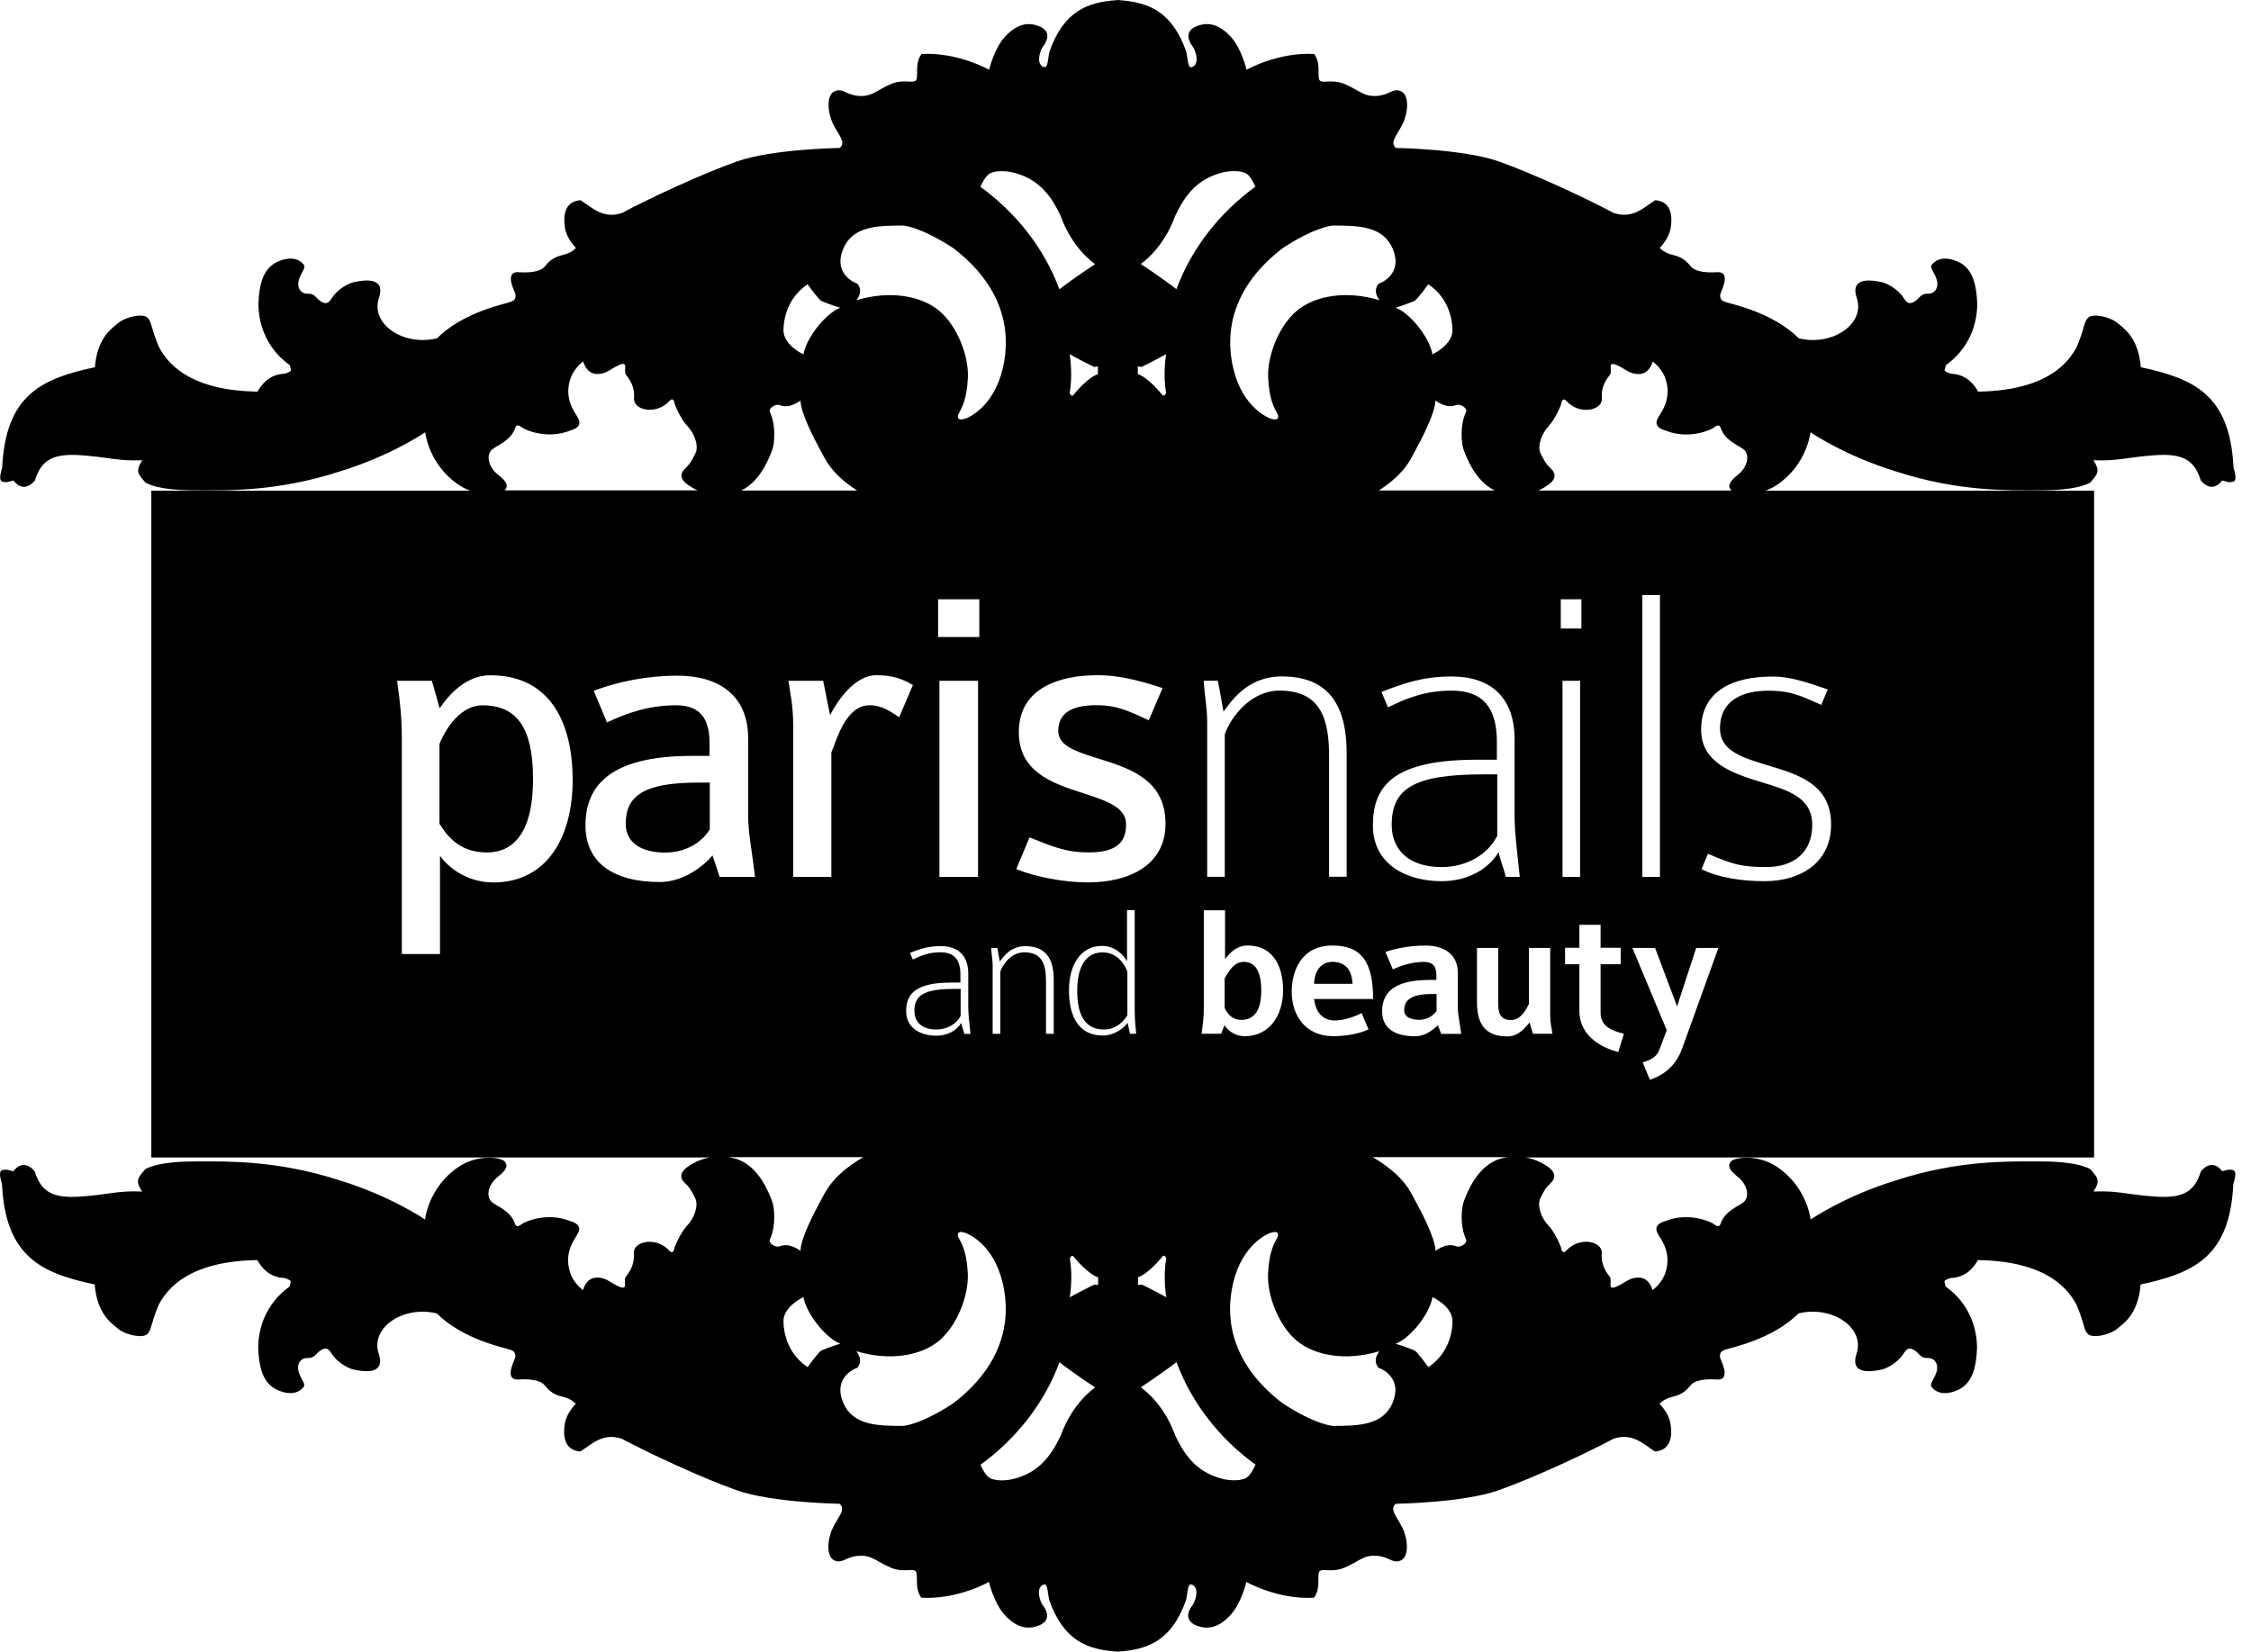 <svg width="124" height="91" viewBox="0 0 124 91" fill="none" xmlns="http://www.w3.org/2000/svg">
<path d="M122.413 64.529C122.413 64.529 121.911 63.749 121.243 64.529C120.909 65.591 120.351 66.037 118.732 65.925C117.113 65.814 116.723 65.591 115.327 65.647C115.739 64.997 115.535 64.885 115.152 64.414C114.358 63.994 112.913 63.987 112.2 63.987C110.685 63.987 107.859 63.912 104.438 65.034C101.623 65.892 99.741 67.188 99.741 67.188C99.741 67.188 99.562 65.439 97.939 64.321C96.829 63.548 95.533 63.775 95.355 63.987C95.177 64.198 95.202 64.421 95.715 64.826C96.231 65.231 96.391 65.858 96.097 66.185C95.826 66.464 95.024 66.668 94.772 67.44C94.716 67.63 94.519 67.544 94.408 67.44C94.296 67.336 93.049 66.75 91.749 67.273C90.984 67.492 91.288 67.901 91.392 68.09C91.496 68.28 92.176 69.115 91.674 70.296C91.433 70.801 91.036 71.08 91.036 71.08C91.036 71.08 90.88 70.411 90.304 70.389C89.728 70.367 89.498 70.712 89.008 70.902C88.518 71.091 88.83 70.567 88.685 70.359C88.54 70.151 88.184 69.761 88.236 69.063C88.288 68.361 86.984 68.113 86.278 68.907C86.115 69.089 86.022 68.922 86.011 68.807C86 68.692 85.651 67.882 85.291 67.511C84.93 67.14 84.641 66.427 84.86 65.999C85.079 65.569 85.131 65.457 85.436 65.164C85.74 64.871 85.655 64.562 85.294 64.302C85.075 64.143 84.644 63.872 84.039 63.768H115.357V27.036H97.252C97.479 26.954 97.709 26.839 97.932 26.683C99.555 25.565 99.733 23.816 99.733 23.816C99.733 23.816 101.616 25.112 104.431 25.97C107.851 27.088 110.677 27.017 112.193 27.017C112.906 27.017 114.346 27.01 115.145 26.59C115.527 26.115 115.732 26.003 115.319 25.357C116.716 25.413 117.106 25.19 118.725 25.078C120.344 24.967 120.901 25.413 121.235 26.475C121.904 27.255 122.405 26.475 122.405 26.475C122.658 26.516 122.747 26.62 123.07 26.523C123.189 26.397 123.159 26.207 123.036 25.747C122.84 21.784 120.901 20.863 117.93 20.232C117.793 18.542 116.946 18.056 116.586 17.751C116.155 17.436 115.301 17.265 115.041 17.491C114.785 17.718 114.852 18.052 114.398 19.118C113.299 21.194 110.729 21.55 108.969 21.576C108.739 21.168 108.319 20.633 107.51 20.592C107.302 20.563 107.164 20.455 107.138 20.429C107.112 20.403 107.127 20.343 107.19 20.117C108.928 18.873 108.954 17.023 108.906 16.481C108.858 15.935 108.776 14.818 107.855 14.416C106.934 14.015 106.525 14.439 106.41 14.598C106.295 14.762 106.563 15 106.689 15.415C106.815 15.828 106.596 16.195 106.199 16.18C105.801 16.166 105.738 16.441 105.478 16.604C105.215 16.767 105.066 16.741 104.865 16.415C104.557 15.928 103.948 15.594 103.614 15.534C103.28 15.475 101.839 15.148 102.296 16.455C102.734 17.885 100.899 19.085 99.087 18.639C97.624 17.176 95.292 16.734 95.061 16.645C94.831 16.556 94.798 16.518 94.76 16.344C94.727 16.169 94.887 15.987 94.983 15.598C95.08 15.207 94.969 14.97 94.579 14.996C94.189 15.022 93.435 15.029 93.141 14.677C92.848 14.32 92.625 14.16 92.131 14.041C91.637 13.923 91.429 13.655 91.429 13.655C91.429 13.655 91.92 13.184 92.027 12.589C92.131 11.992 92.12 11.104 91.18 11.03C90.594 11.386 89.966 12.095 88.889 11.732C87.485 10.978 84.514 9.585 82.561 8.894C80.604 8.204 76.901 8.152 76.901 8.152C76.526 7.847 76.965 7.45 77.269 6.822C77.574 6.194 77.644 5.244 77.184 5.032C76.723 4.824 76.578 5.233 75.843 5.285C75.111 5.337 74.84 4.95 74.064 4.627C73.288 4.304 72.716 4.702 72.653 4.323C72.59 3.948 72.738 3.443 72.393 2.975C70.395 2.86 68.668 3.844 68.668 3.844C68.668 3.844 68.408 2.681 67.788 2.013C67.172 1.344 66.544 1.177 65.883 1.459C65.226 1.742 65.497 2.295 65.682 2.536C65.872 2.778 66.069 3.446 65.746 3.654C65.422 3.862 65.463 3.394 65.348 2.848C64.557 0.602 63.235 0.115 61.627 0.007V0C61.627 0 61.597 0 61.579 0C61.564 0 61.545 0 61.531 0V0.007C59.922 0.115 58.6 0.602 57.809 2.848C57.694 3.391 57.735 3.862 57.412 3.654C57.089 3.446 57.286 2.774 57.475 2.536C57.665 2.295 57.936 1.742 57.275 1.459C56.614 1.177 55.99 1.344 55.37 2.013C54.753 2.681 54.489 3.844 54.489 3.844C54.489 3.844 52.763 2.86 50.765 2.975C50.419 3.446 50.564 3.948 50.501 4.323C50.438 4.698 49.862 4.3 49.09 4.627C48.313 4.95 48.042 5.34 47.311 5.285C46.579 5.233 46.431 4.824 45.97 5.032C45.51 5.24 45.584 6.194 45.889 6.822C46.193 7.45 46.631 7.847 46.256 8.152C46.256 8.152 42.554 8.204 40.596 8.894C38.639 9.585 35.668 10.978 34.268 11.732C33.191 12.099 32.564 11.386 31.977 11.03C31.034 11.104 31.026 11.992 31.13 12.589C31.234 13.187 31.728 13.655 31.728 13.655C31.728 13.655 31.524 13.923 31.026 14.041C30.532 14.16 30.31 14.32 30.016 14.677C29.723 15.033 28.969 15.025 28.579 14.996C28.189 14.966 28.078 15.204 28.174 15.598C28.271 15.987 28.434 16.169 28.397 16.344C28.364 16.518 28.326 16.552 28.096 16.645C27.866 16.734 25.538 17.176 24.071 18.639C22.258 19.085 20.424 17.885 20.862 16.455C21.315 15.144 19.878 15.475 19.54 15.534C19.206 15.59 18.597 15.928 18.288 16.415C18.088 16.738 17.939 16.764 17.676 16.604C17.412 16.441 17.353 16.166 16.955 16.18C16.558 16.195 16.339 15.831 16.465 15.415C16.591 15.003 16.859 14.762 16.744 14.598C16.628 14.435 16.22 14.012 15.299 14.416C14.378 14.818 14.296 15.939 14.248 16.481C14.2 17.023 14.226 18.873 15.964 20.117C16.027 20.347 16.042 20.403 16.016 20.429C15.99 20.455 15.852 20.559 15.644 20.592C14.835 20.633 14.415 21.168 14.185 21.576C12.421 21.55 9.855 21.194 8.755 19.118C8.299 18.052 8.369 17.714 8.113 17.491C7.857 17.265 6.999 17.439 6.572 17.751C6.212 18.056 5.365 18.542 5.227 20.232C2.256 20.863 0.318 21.784 0.121 25.747C-0.005 26.207 -0.031 26.397 0.088 26.523C0.407 26.62 0.5 26.516 0.749 26.475C0.749 26.475 1.25 27.255 1.922 26.475C2.256 25.416 2.814 24.967 4.433 25.078C6.052 25.19 6.442 25.413 7.838 25.357C7.426 26.007 7.63 26.118 8.013 26.59C8.807 27.01 10.252 27.017 10.965 27.017C12.484 27.017 15.306 27.091 18.727 25.97C21.542 25.112 23.424 23.816 23.424 23.816C23.424 23.816 23.603 25.565 25.226 26.683C25.448 26.839 25.679 26.95 25.905 27.036H8.336V63.768H39.111C38.506 63.872 38.079 64.143 37.856 64.302C37.496 64.562 37.41 64.874 37.715 65.164C38.019 65.457 38.071 65.572 38.29 65.999C38.509 66.43 38.224 67.14 37.863 67.511C37.503 67.882 37.15 68.692 37.139 68.807C37.128 68.922 37.035 69.089 36.872 68.907C36.166 68.113 34.863 68.365 34.915 69.063C34.967 69.761 34.61 70.151 34.465 70.359C34.32 70.567 34.632 71.091 34.142 70.902C33.652 70.712 33.422 70.367 32.846 70.389C32.27 70.411 32.114 71.08 32.114 71.08C32.114 71.08 31.717 70.801 31.476 70.296C30.974 69.115 31.654 68.276 31.758 68.09C31.862 67.901 32.166 67.492 31.401 67.273C30.105 66.75 28.854 67.336 28.742 67.44C28.631 67.544 28.434 67.63 28.378 67.44C28.126 66.668 27.324 66.464 27.053 66.185C26.759 65.858 26.919 65.231 27.435 64.826C27.951 64.421 27.977 64.198 27.799 63.987C27.621 63.775 26.325 63.548 25.214 64.321C23.592 65.439 23.413 67.188 23.413 67.188C23.413 67.188 21.53 65.892 18.715 65.034C15.295 63.916 12.469 63.987 10.954 63.987C10.241 63.987 8.8 63.994 8.002 64.414C7.619 64.889 7.415 65.001 7.827 65.647C6.431 65.591 6.041 65.814 4.422 65.925C2.802 66.037 2.245 65.591 1.911 64.529C1.243 63.749 0.738 64.529 0.738 64.529C0.485 64.488 0.396 64.384 0.077 64.481C-0.042 64.607 -0.016 64.796 0.11 65.253C0.307 69.216 2.245 70.137 5.216 70.768C5.354 72.458 6.2 72.944 6.561 73.249C6.988 73.564 7.846 73.735 8.102 73.509C8.358 73.282 8.291 72.948 8.744 71.882C9.844 69.806 12.413 69.45 14.174 69.424C14.404 69.832 14.824 70.367 15.633 70.408C15.841 70.441 15.979 70.545 16.005 70.571C16.03 70.597 16.016 70.653 15.953 70.883C14.214 72.127 14.188 73.977 14.237 74.519C14.285 75.065 14.367 76.182 15.288 76.584C16.209 76.988 16.617 76.561 16.732 76.401C16.848 76.238 16.58 76.001 16.454 75.585C16.328 75.172 16.547 74.805 16.944 74.82C17.341 74.834 17.405 74.559 17.665 74.396C17.924 74.233 18.077 74.259 18.277 74.585C18.585 75.072 19.191 75.406 19.529 75.466C19.863 75.525 21.304 75.852 20.851 74.545C20.413 73.115 22.247 71.915 24.059 72.361C25.523 73.824 27.855 74.266 28.085 74.355C28.315 74.444 28.349 74.482 28.386 74.656C28.419 74.831 28.26 75.013 28.163 75.403C28.067 75.793 28.178 76.03 28.568 76.004C28.958 75.975 29.712 75.971 30.005 76.323C30.299 76.68 30.521 76.84 31.015 76.959C31.509 77.077 31.717 77.345 31.717 77.345C31.717 77.345 31.227 77.816 31.119 78.411C31.015 79.008 31.026 79.896 31.966 79.97C32.553 79.614 33.18 78.904 34.257 79.269C35.657 80.022 38.632 81.415 40.585 82.106C42.542 82.796 46.245 82.849 46.245 82.849C46.62 83.153 46.182 83.55 45.877 84.178C45.573 84.806 45.502 85.756 45.959 85.968C46.42 86.176 46.564 85.767 47.3 85.715C48.031 85.663 48.302 86.05 49.078 86.373C49.851 86.696 50.427 86.299 50.49 86.677C50.553 87.052 50.408 87.557 50.753 88.025C52.751 88.141 54.478 87.156 54.478 87.156C54.478 87.156 54.742 88.319 55.358 88.987C55.975 89.656 56.602 89.823 57.264 89.54C57.925 89.258 57.65 88.705 57.464 88.464C57.275 88.222 57.078 87.554 57.401 87.346C57.724 87.138 57.683 87.609 57.798 88.152C58.589 90.398 59.911 90.885 61.519 90.993V91C61.519 91 61.553 91 61.568 91C61.583 91 61.597 91 61.616 91V90.993C63.224 90.885 64.546 90.398 65.337 88.152C65.452 87.609 65.411 87.138 65.734 87.346C66.058 87.554 65.861 88.226 65.671 88.464C65.482 88.705 65.211 89.258 65.872 89.54C66.533 89.823 67.16 89.656 67.777 88.987C68.393 88.319 68.657 87.156 68.657 87.156C68.657 87.156 70.384 88.141 72.382 88.025C72.727 87.554 72.582 87.052 72.642 86.677C72.705 86.302 73.281 86.7 74.053 86.373C74.826 86.05 75.1 85.66 75.832 85.715C76.564 85.767 76.712 86.176 77.172 85.968C77.633 85.76 77.559 84.806 77.258 84.178C76.953 83.55 76.515 83.153 76.89 82.849C76.89 82.849 80.593 82.796 82.55 82.106C84.507 81.415 87.478 80.022 88.878 79.269C89.955 78.901 90.583 79.614 91.169 79.97C92.113 79.896 92.12 79.008 92.016 78.411C91.912 77.813 91.418 77.345 91.418 77.345C91.418 77.345 91.623 77.077 92.12 76.959C92.614 76.84 92.837 76.68 93.13 76.323C93.424 75.967 94.177 75.975 94.567 76.004C94.957 76.034 95.069 75.796 94.972 75.403C94.876 75.013 94.712 74.831 94.749 74.656C94.783 74.482 94.82 74.448 95.05 74.355C95.28 74.263 97.609 73.824 99.076 72.361C100.888 71.915 102.723 73.115 102.284 74.545C101.831 75.856 103.269 75.525 103.603 75.466C103.937 75.41 104.546 75.072 104.854 74.585C105.055 74.263 105.203 74.237 105.467 74.396C105.727 74.559 105.79 74.834 106.188 74.82C106.585 74.805 106.804 75.169 106.678 75.585C106.551 75.997 106.284 76.238 106.399 76.401C106.514 76.565 106.923 76.988 107.844 76.584C108.765 76.182 108.847 75.061 108.895 74.519C108.943 73.977 108.917 72.127 107.179 70.883C107.116 70.653 107.101 70.597 107.127 70.571C107.153 70.545 107.29 70.441 107.498 70.408C108.308 70.367 108.728 69.832 108.958 69.424C110.722 69.45 113.288 69.806 114.387 71.882C114.844 72.948 114.774 73.286 115.03 73.509C115.286 73.735 116.144 73.561 116.575 73.249C116.935 72.944 117.782 72.458 117.919 70.768C120.89 70.133 122.829 69.216 123.025 65.253C123.152 64.793 123.178 64.603 123.059 64.481C122.739 64.384 122.647 64.488 122.394 64.529H122.413ZM84.444 56.957L84.258 56.337C84.061 56.544 83.698 57.102 83.036 57.102C81.722 57.102 81.362 56.296 81.362 55.208V52.225H82.531V55.256C82.531 55.713 82.583 56.199 83.233 56.199C83.72 56.199 84.009 55.754 84.225 55.308V52.225H85.395V55.95C85.395 56.344 85.476 56.623 85.517 56.953H84.44L84.444 56.957ZM78.454 52.994C77.8 52.994 77.18 53.191 76.727 53.41L76.322 52.448C76.953 52.222 77.77 52.096 78.517 52.096C79.56 52.096 80.307 52.571 80.307 53.607V55.512C80.307 55.883 80.429 56.433 80.493 56.96H79.386L79.211 56.485C78.951 56.734 78.498 57.094 77.978 57.094C76.779 57.094 76.136 56.619 76.136 55.716C76.136 54.755 76.716 53.989 78.732 53.989H79.126V53.763C79.126 53.399 79.055 52.998 78.454 52.998V52.994ZM79.408 48.549C77.518 48.549 75.628 47.65 75.628 45.474C75.628 43.298 76.76 41.857 81.347 41.857H82.457V40.865C82.457 39.09 81.77 38.05 79.976 38.05C78.487 38.05 77.47 38.477 76.456 38.971L76.103 38.121C77.262 37.672 78.35 37.27 79.958 37.27C82.086 37.27 83.434 38.381 83.434 40.746V45.002C83.434 45.853 83.575 46.941 83.72 48.311H82.94C82.918 48.051 82.609 47.32 82.561 46.941C82.019 47.84 80.905 48.549 79.416 48.549H79.408ZM73.529 56.221C73.975 56.221 74.513 56.065 75.007 55.817L75.39 56.715C74.822 56.975 74.098 57.087 73.444 57.087C71.914 57.087 71.156 55.947 71.156 54.636C71.156 53.54 71.654 52.092 73.403 52.092C75.048 52.092 75.639 53.065 75.639 55.04H72.389C72.482 55.794 72.876 56.221 73.526 56.221H73.529ZM43.43 37.508H45.346L45.725 39.398C46.104 38.667 47.051 37.2 48.28 37.2C49.13 37.2 49.699 37.389 50.289 37.742L49.532 39.517C49.127 39.257 48.633 38.856 47.901 38.856C46.575 38.856 46.082 40.795 45.796 41.456V48.311H43.694V39.918C43.694 38.856 43.504 38.05 43.434 37.508H43.43ZM70.473 38.05C68.913 38.05 67.803 39.491 67.469 40.461V48.307H66.499V39.8C66.499 38.901 66.358 38.403 66.31 37.505H67.09L67.398 39.205C67.799 38.685 68.676 37.267 70.614 37.267C73.31 37.267 74.183 39.016 74.183 41.497V48.304H73.214V41.686C73.214 39.725 72.835 38.047 70.473 38.047V38.05ZM68.561 57.087C67.97 57.087 67.599 56.715 67.454 56.478L67.268 56.953H66.191C66.262 56.396 66.314 56.103 66.314 55.505V50.153H67.484V52.846C67.751 52.474 68.145 52.092 68.724 52.092C70.142 52.092 70.681 53.251 70.681 54.565C70.681 55.88 69.979 57.09 68.561 57.09V57.087ZM62.589 56.953H62.247L62.114 56.351C61.854 56.723 61.308 57.053 60.736 57.053H60.717C59.362 57.031 58.886 55.917 58.886 54.558C58.886 53.199 59.507 52.114 60.699 52.114C61.434 52.114 61.891 52.612 62.084 52.961V50.146H62.507V55.497C62.507 56.099 62.529 56.348 62.589 56.946V56.953ZM59.93 48.616C58.675 48.616 57.093 48.334 55.982 47.884L56.714 46.135C57.965 46.633 58.701 46.963 59.974 46.963C61.583 46.963 62.032 46.35 62.032 45.403C62.032 44.456 60.899 44.104 59.599 43.677C57.969 43.157 56.123 42.518 56.123 40.345C56.123 37.913 58.344 37.2 60.45 37.2C61.49 37.2 62.552 37.415 64.041 37.909L63.283 39.681C62.195 39.183 61.534 38.852 60.402 38.852C59.124 38.852 58.296 39.231 58.296 40.271C58.296 41.073 59.217 41.382 60.327 41.738C62.054 42.28 64.204 42.848 64.204 45.377C64.204 47.739 62.102 48.616 59.926 48.616H59.93ZM51.827 52.463C51.173 52.463 50.731 52.649 50.285 52.868L50.13 52.497C50.638 52.3 51.114 52.125 51.816 52.125C52.748 52.125 53.338 52.612 53.338 53.648V55.512C53.338 55.883 53.401 56.362 53.461 56.96H53.119C53.108 56.845 52.974 56.526 52.952 56.359C52.714 56.752 52.228 57.061 51.574 57.061C50.746 57.061 49.918 56.667 49.918 55.716C49.918 54.766 50.416 54.134 52.421 54.134H52.907V53.7C52.907 52.924 52.606 52.467 51.819 52.467L51.827 52.463ZM51.678 35.098V33.018H53.947V35.098H51.678ZM53.877 37.508V48.311H51.749V37.508H53.877ZM58.043 56.957H57.62V54.06C57.62 53.202 57.453 52.467 56.42 52.467C55.737 52.467 55.251 53.098 55.106 53.522V56.957H54.682V53.232C54.682 52.838 54.619 52.623 54.601 52.229H54.942L55.076 52.976C55.251 52.749 55.633 52.129 56.484 52.129C57.665 52.129 58.047 52.894 58.047 53.982V56.964L58.043 56.957ZM85.978 34.626V33.018H87.114V34.626H85.978ZM86.074 37.508H87.043V48.311H86.074V37.508ZM89.145 57.959C87.998 57.67 87.003 56.923 87.003 55.713V53.124H86.215V52.214H87.003V50.952H88.172V52.214H89.279V53.124H88.172V55.806C88.172 56.478 88.67 56.767 89.454 56.953L89.145 57.956V57.959ZM92.685 57.711C92.395 58.516 91.908 59.137 90.883 59.489L90.49 58.528C91.058 58.372 91.296 58.134 91.4 57.855L91.816 56.76L89.922 52.225H91.173L92.384 55.445L93.438 52.225H94.66L92.685 57.711ZM90.471 48.311V32.781H91.441V48.311H90.471ZM100.684 37.983L100.327 38.834C99.287 38.385 98.719 38.054 97.419 38.054C96.001 38.054 94.749 38.574 94.749 40.134C94.749 41.337 95.908 41.716 97.23 42.121C98.957 42.641 100.87 43.138 100.87 45.429C100.87 47.487 99.239 48.549 97.208 48.549C95.956 48.549 94.679 48.359 93.732 47.888L94.085 47.038C95.455 47.628 95.953 47.769 97.301 47.769C98.79 47.769 99.83 46.989 99.83 45.452C99.83 43.914 98.482 43.535 97.018 43.09C95.388 42.592 93.71 42.002 93.71 40.204C93.71 38.076 95.436 37.274 97.635 37.274C98.556 37.274 99.384 37.534 100.684 37.983ZM85.298 23.485C85.658 23.114 86.011 22.304 86.019 22.189C86.03 22.074 86.123 21.907 86.286 22.089C86.992 22.884 88.295 22.631 88.243 21.933C88.191 21.231 88.547 20.845 88.692 20.637C88.837 20.429 88.525 19.905 89.016 20.095C89.506 20.284 89.736 20.63 90.311 20.607C90.887 20.585 91.043 19.916 91.043 19.916C91.043 19.916 91.441 20.195 91.682 20.7C92.183 21.881 91.504 22.72 91.4 22.906C91.296 23.095 90.991 23.504 91.756 23.723C93.052 24.247 94.304 23.66 94.415 23.556C94.527 23.452 94.723 23.366 94.779 23.556C95.032 24.328 95.834 24.533 96.105 24.811C96.398 25.138 96.239 25.765 95.722 26.17C95.206 26.575 95.18 26.798 95.362 27.01C95.366 27.013 95.373 27.021 95.381 27.024H84.745C84.993 26.913 85.183 26.787 85.309 26.698C85.669 26.438 85.755 26.126 85.45 25.836C85.146 25.543 85.094 25.428 84.875 25C84.656 24.57 84.942 23.86 85.305 23.489L85.298 23.485ZM80.764 22.683C80.411 23.426 80.496 24.447 80.637 24.807C80.764 25.134 81.243 26.497 82.335 27.021H75.958C77.425 26.07 77.726 25.261 77.975 24.8C78.268 24.265 79.063 22.769 79.07 22.07C79.07 22.07 79.271 22.204 79.416 22.267C79.824 22.445 80.066 22.371 80.248 22.308C80.429 22.245 80.834 22.464 80.764 22.679V22.683ZM77.923 16.578C78.067 16.515 78.68 15.661 78.68 15.661C79.668 16.325 79.995 17.347 80.01 18.178C80.025 19.01 78.907 19.523 78.907 19.523C78.907 19.523 78.844 18.895 78.134 18C77.421 17.105 76.875 16.953 76.875 16.953C76.875 16.953 77.496 16.764 77.923 16.578ZM70.651 13.674C72.49 12.47 73.422 12.426 73.422 12.426C74.829 12.426 76.185 12.452 76.716 13.696C77.247 14.936 76.326 15.497 75.936 15.635C75.657 16.01 75.839 16.318 75.992 16.541C74.165 15.984 72.419 16.288 71.431 17.128C70.44 17.963 69.797 19.623 69.86 20.83C69.923 22.037 70.187 22.468 70.399 22.854C70.484 23.229 70.091 23.092 69.979 23.055C69.868 23.021 68.46 22.46 67.944 20.329C67.428 18.193 67.959 15.739 70.659 13.674H70.651ZM64.732 11.906C65.203 10.892 65.779 10.127 66.741 9.708C67.703 9.288 68.445 9.414 68.687 9.581C68.928 9.748 69.158 10.283 69.158 10.283C67.253 11.665 65.664 13.611 64.806 15.932C63.956 15.274 62.838 14.543 62.838 14.543C62.838 14.543 64.071 13.744 64.732 11.902V11.906ZM62.682 20.184L62.89 20.214C62.89 20.214 63.84 19.742 64.238 19.512C64.238 19.512 64.048 20.63 64.238 21.647C64.149 21.855 64.059 21.814 63.996 21.721C63.933 21.628 63.213 20.778 62.678 20.611V20.18L62.682 20.184ZM60.483 20.615C59.949 20.782 59.228 21.628 59.165 21.725C59.102 21.818 59.013 21.862 58.923 21.651C59.113 20.637 58.923 19.515 58.923 19.515C59.321 19.746 60.272 20.217 60.272 20.217L60.48 20.188V20.618L60.483 20.615ZM54.478 9.585C54.72 9.418 55.462 9.292 56.424 9.711C57.386 10.131 57.962 10.892 58.433 11.91C59.094 13.752 60.327 14.55 60.327 14.55C60.327 14.55 59.209 15.282 58.359 15.939C57.501 13.618 55.912 11.672 54.007 10.291C54.007 10.291 54.237 9.756 54.478 9.589V9.585ZM46.453 13.696C46.984 12.456 48.336 12.426 49.747 12.426C49.747 12.426 50.679 12.47 52.517 13.674C55.217 15.739 55.748 18.193 55.232 20.329C54.716 22.464 53.308 23.021 53.197 23.055C53.086 23.088 52.696 23.229 52.777 22.854C52.985 22.471 53.253 22.037 53.316 20.83C53.379 19.623 52.736 17.963 51.745 17.128C50.753 16.292 49.012 15.984 47.181 16.541C47.333 16.318 47.515 16.01 47.237 15.635C46.847 15.493 45.926 14.936 46.457 13.696H46.453ZM44.488 15.664C44.488 15.664 45.101 16.515 45.246 16.582C45.677 16.771 46.293 16.957 46.293 16.957C46.293 16.957 45.747 17.109 45.038 18.004C44.325 18.899 44.262 19.526 44.262 19.526C44.262 19.526 43.144 19.014 43.159 18.182C43.174 17.35 43.501 16.329 44.488 15.664ZM42.405 22.683C42.338 22.468 42.739 22.249 42.921 22.312C43.103 22.375 43.345 22.449 43.753 22.271C43.894 22.204 44.099 22.074 44.099 22.074C44.106 22.772 44.901 24.269 45.194 24.804C45.447 25.264 45.747 26.074 47.211 27.024H40.834C41.922 26.501 42.401 25.138 42.531 24.811C42.672 24.451 42.758 23.43 42.405 22.687V22.683ZM27.446 26.167C26.93 25.762 26.77 25.134 27.064 24.807C27.335 24.529 28.137 24.325 28.39 23.552C28.445 23.363 28.642 23.448 28.754 23.552C28.865 23.656 30.113 24.243 31.413 23.719C32.178 23.5 31.873 23.092 31.769 22.902C31.665 22.713 30.985 21.877 31.487 20.696C31.728 20.191 32.126 19.913 32.126 19.913C32.126 19.913 32.282 20.581 32.857 20.604C33.433 20.626 33.663 20.28 34.153 20.091C34.644 19.902 34.331 20.425 34.476 20.633C34.621 20.841 34.978 21.231 34.926 21.929C34.874 22.627 36.177 22.88 36.883 22.085C37.046 21.903 37.139 22.07 37.15 22.186C37.161 22.301 37.51 23.11 37.874 23.482C38.235 23.853 38.524 24.566 38.301 24.993C38.082 25.424 38.03 25.535 37.726 25.829C37.421 26.122 37.507 26.43 37.867 26.69C37.989 26.779 38.183 26.906 38.431 27.017H27.795C27.795 27.017 27.81 27.006 27.814 27.002C27.992 26.791 27.966 26.568 27.45 26.163L27.446 26.167ZM27.146 48.616C25.939 48.616 24.828 47.977 24.238 47.149V52.563H22.136V40.769C22.136 39.491 22.043 38.737 21.876 37.508H23.792L24.219 39.023C24.717 38.292 25.66 37.204 27.008 37.204C30.365 37.204 31.546 39.9 31.546 42.971C31.546 46.042 30.198 48.62 27.149 48.62L27.146 48.616ZM36.318 48.593C33.86 48.593 32.252 47.576 32.252 45.474C32.252 43.372 33.503 41.645 38.116 41.645H39.085V40.958C39.085 39.825 38.755 38.856 37.243 38.856C35.732 38.856 34.476 39.306 33.437 39.803L32.705 38.054C34.053 37.556 35.635 37.226 37.314 37.226C39.605 37.226 41.213 38.314 41.213 40.676V45.002C41.213 45.853 41.451 47.06 41.592 48.311H39.631C39.631 48.218 39.278 47.249 39.252 47.13C38.684 47.791 37.596 48.597 36.322 48.597L36.318 48.593ZM42.405 68.302C42.754 67.559 42.672 66.538 42.531 66.178C42.39 65.817 41.826 64.195 40.485 63.827C40.362 63.794 40.244 63.771 40.129 63.753H47.552C45.788 64.793 45.465 65.691 45.194 66.181C44.901 66.716 44.106 68.209 44.099 68.911C44.099 68.911 43.898 68.777 43.753 68.714C43.345 68.536 43.103 68.61 42.921 68.673C42.739 68.737 42.334 68.517 42.405 68.302ZM45.246 74.407C45.101 74.47 44.488 75.321 44.488 75.321C43.501 74.656 43.174 73.635 43.159 72.803C43.144 71.971 44.262 71.459 44.262 71.459C44.262 71.459 44.325 72.086 45.038 72.981C45.751 73.876 46.293 74.028 46.293 74.028C46.293 74.028 45.673 74.218 45.246 74.404V74.407ZM52.517 77.311C50.679 78.518 49.747 78.559 49.747 78.559C48.34 78.559 46.984 78.533 46.453 77.289C45.922 76.049 46.843 75.488 47.233 75.351C47.511 74.975 47.329 74.667 47.177 74.444C49.004 75.001 50.75 74.697 51.741 73.858C52.733 73.022 53.372 71.362 53.312 70.155C53.249 68.948 52.985 68.517 52.774 68.131C52.692 67.756 53.082 67.894 53.193 67.931C53.305 67.964 54.716 68.525 55.228 70.656C55.745 72.792 55.214 75.247 52.514 77.311H52.517ZM58.437 79.079C57.965 80.093 57.39 80.858 56.428 81.278C55.466 81.697 54.723 81.571 54.482 81.404C54.241 81.237 54.01 80.702 54.01 80.702C55.915 79.32 57.505 77.374 58.363 75.053C59.213 75.711 60.331 76.442 60.331 76.442C60.331 76.442 59.098 77.241 58.437 79.083V79.079ZM60.487 70.801L60.279 70.772C60.279 70.772 59.328 71.243 58.931 71.474C58.931 71.474 59.12 70.356 58.931 69.338C59.02 69.13 59.109 69.171 59.172 69.264C59.236 69.357 59.956 70.207 60.491 70.374V70.805L60.487 70.801ZM62.685 70.371C63.22 70.203 63.941 69.357 64.004 69.26C64.067 69.167 64.156 69.123 64.245 69.334C64.056 70.348 64.245 71.47 64.245 71.47C63.848 71.24 62.897 70.768 62.897 70.768L62.689 70.798V70.367L62.685 70.371ZM68.691 81.4C68.449 81.567 67.706 81.694 66.745 81.274C65.783 80.854 65.207 80.093 64.735 79.075C64.074 77.233 62.841 76.435 62.841 76.435C62.841 76.435 63.956 75.703 64.81 75.046C65.668 77.367 67.257 79.317 69.162 80.695C69.162 80.695 68.932 81.229 68.691 81.396V81.4ZM76.716 77.289C76.185 78.529 74.833 78.559 73.422 78.559C73.422 78.559 72.493 78.515 70.651 77.311C67.951 75.247 67.42 72.792 67.937 70.656C68.453 68.521 69.864 67.964 69.972 67.931C70.083 67.897 70.473 67.756 70.391 68.131C70.183 68.514 69.916 68.948 69.853 70.155C69.79 71.362 70.432 73.022 71.424 73.858C72.415 74.693 74.157 75.001 75.984 74.444C75.832 74.667 75.65 74.975 75.928 75.351C76.318 75.492 77.239 76.049 76.708 77.289H76.716ZM78.684 75.321C78.684 75.321 78.071 74.47 77.926 74.407C77.499 74.218 76.879 74.032 76.879 74.032C76.879 74.032 77.425 73.88 78.138 72.985C78.851 72.09 78.91 71.462 78.91 71.462C78.91 71.462 80.032 71.975 80.013 72.807C79.999 73.639 79.672 74.66 78.684 75.325V75.321ZM80.641 66.178C80.5 66.538 80.415 67.559 80.767 68.302C80.834 68.517 80.433 68.737 80.251 68.673C80.069 68.61 79.828 68.536 79.419 68.714C79.278 68.781 79.074 68.911 79.074 68.911C79.067 68.209 78.272 66.716 77.978 66.181C77.707 65.688 77.38 64.793 75.62 63.753H83.044C82.929 63.771 82.81 63.794 82.687 63.827C81.347 64.195 80.782 65.814 80.641 66.178Z" fill="black"/>
<path d="M60.736 52.469C59.897 52.469 59.34 53.141 59.34 54.589C59.34 55.841 59.722 56.721 60.818 56.721C61.334 56.721 61.791 56.442 62.103 55.934V53.535C61.999 53.256 61.627 52.469 60.736 52.469Z" fill="black"/>
<path d="M73.391 52.992C73.009 52.992 72.43 53.219 72.389 54.203H74.509C74.457 53.304 74 52.992 73.391 52.992Z" fill="black"/>
<path d="M77.353 55.657C77.353 56.062 77.758 56.184 78.193 56.184C78.627 56.184 78.947 55.958 79.136 55.698V54.766H78.876C77.758 54.766 77.353 55.085 77.353 55.657Z" fill="black"/>
<path d="M68.508 52.996C67.999 52.996 67.71 53.46 67.461 53.906V55.529C67.669 55.974 67.97 56.19 68.371 56.19C68.961 56.19 69.478 55.837 69.478 54.585C69.478 53.334 69.032 52.992 68.504 52.992L68.508 52.996Z" fill="black"/>
<path d="M82.48 42.664H81.677C77.849 42.664 76.664 43.466 76.664 45.453C76.664 46.823 77.611 47.77 79.405 47.77C80.801 47.77 81.956 47.083 82.48 46.044V42.664Z" fill="black"/>
<path d="M26.575 38.859C25.464 38.859 24.636 39.947 24.209 40.987V45.384C24.751 46.257 25.464 46.966 26.835 46.966C28.205 46.966 29.364 45.975 29.364 42.926C29.364 40.115 28.487 38.859 26.575 38.859Z" fill="black"/>
<path d="M34.469 45.39C34.469 46.452 35.367 46.972 36.641 46.972C37.752 46.972 38.65 46.43 39.1 45.694V43.117H38.439C35.46 43.117 34.469 43.849 34.469 45.386V45.39Z" fill="black"/>
<path d="M50.375 55.706C50.375 56.308 50.791 56.72 51.574 56.72C52.183 56.72 52.692 56.419 52.919 55.966V54.484H52.566C50.891 54.484 50.371 54.837 50.371 55.706H50.375Z" fill="black"/>
</svg>

